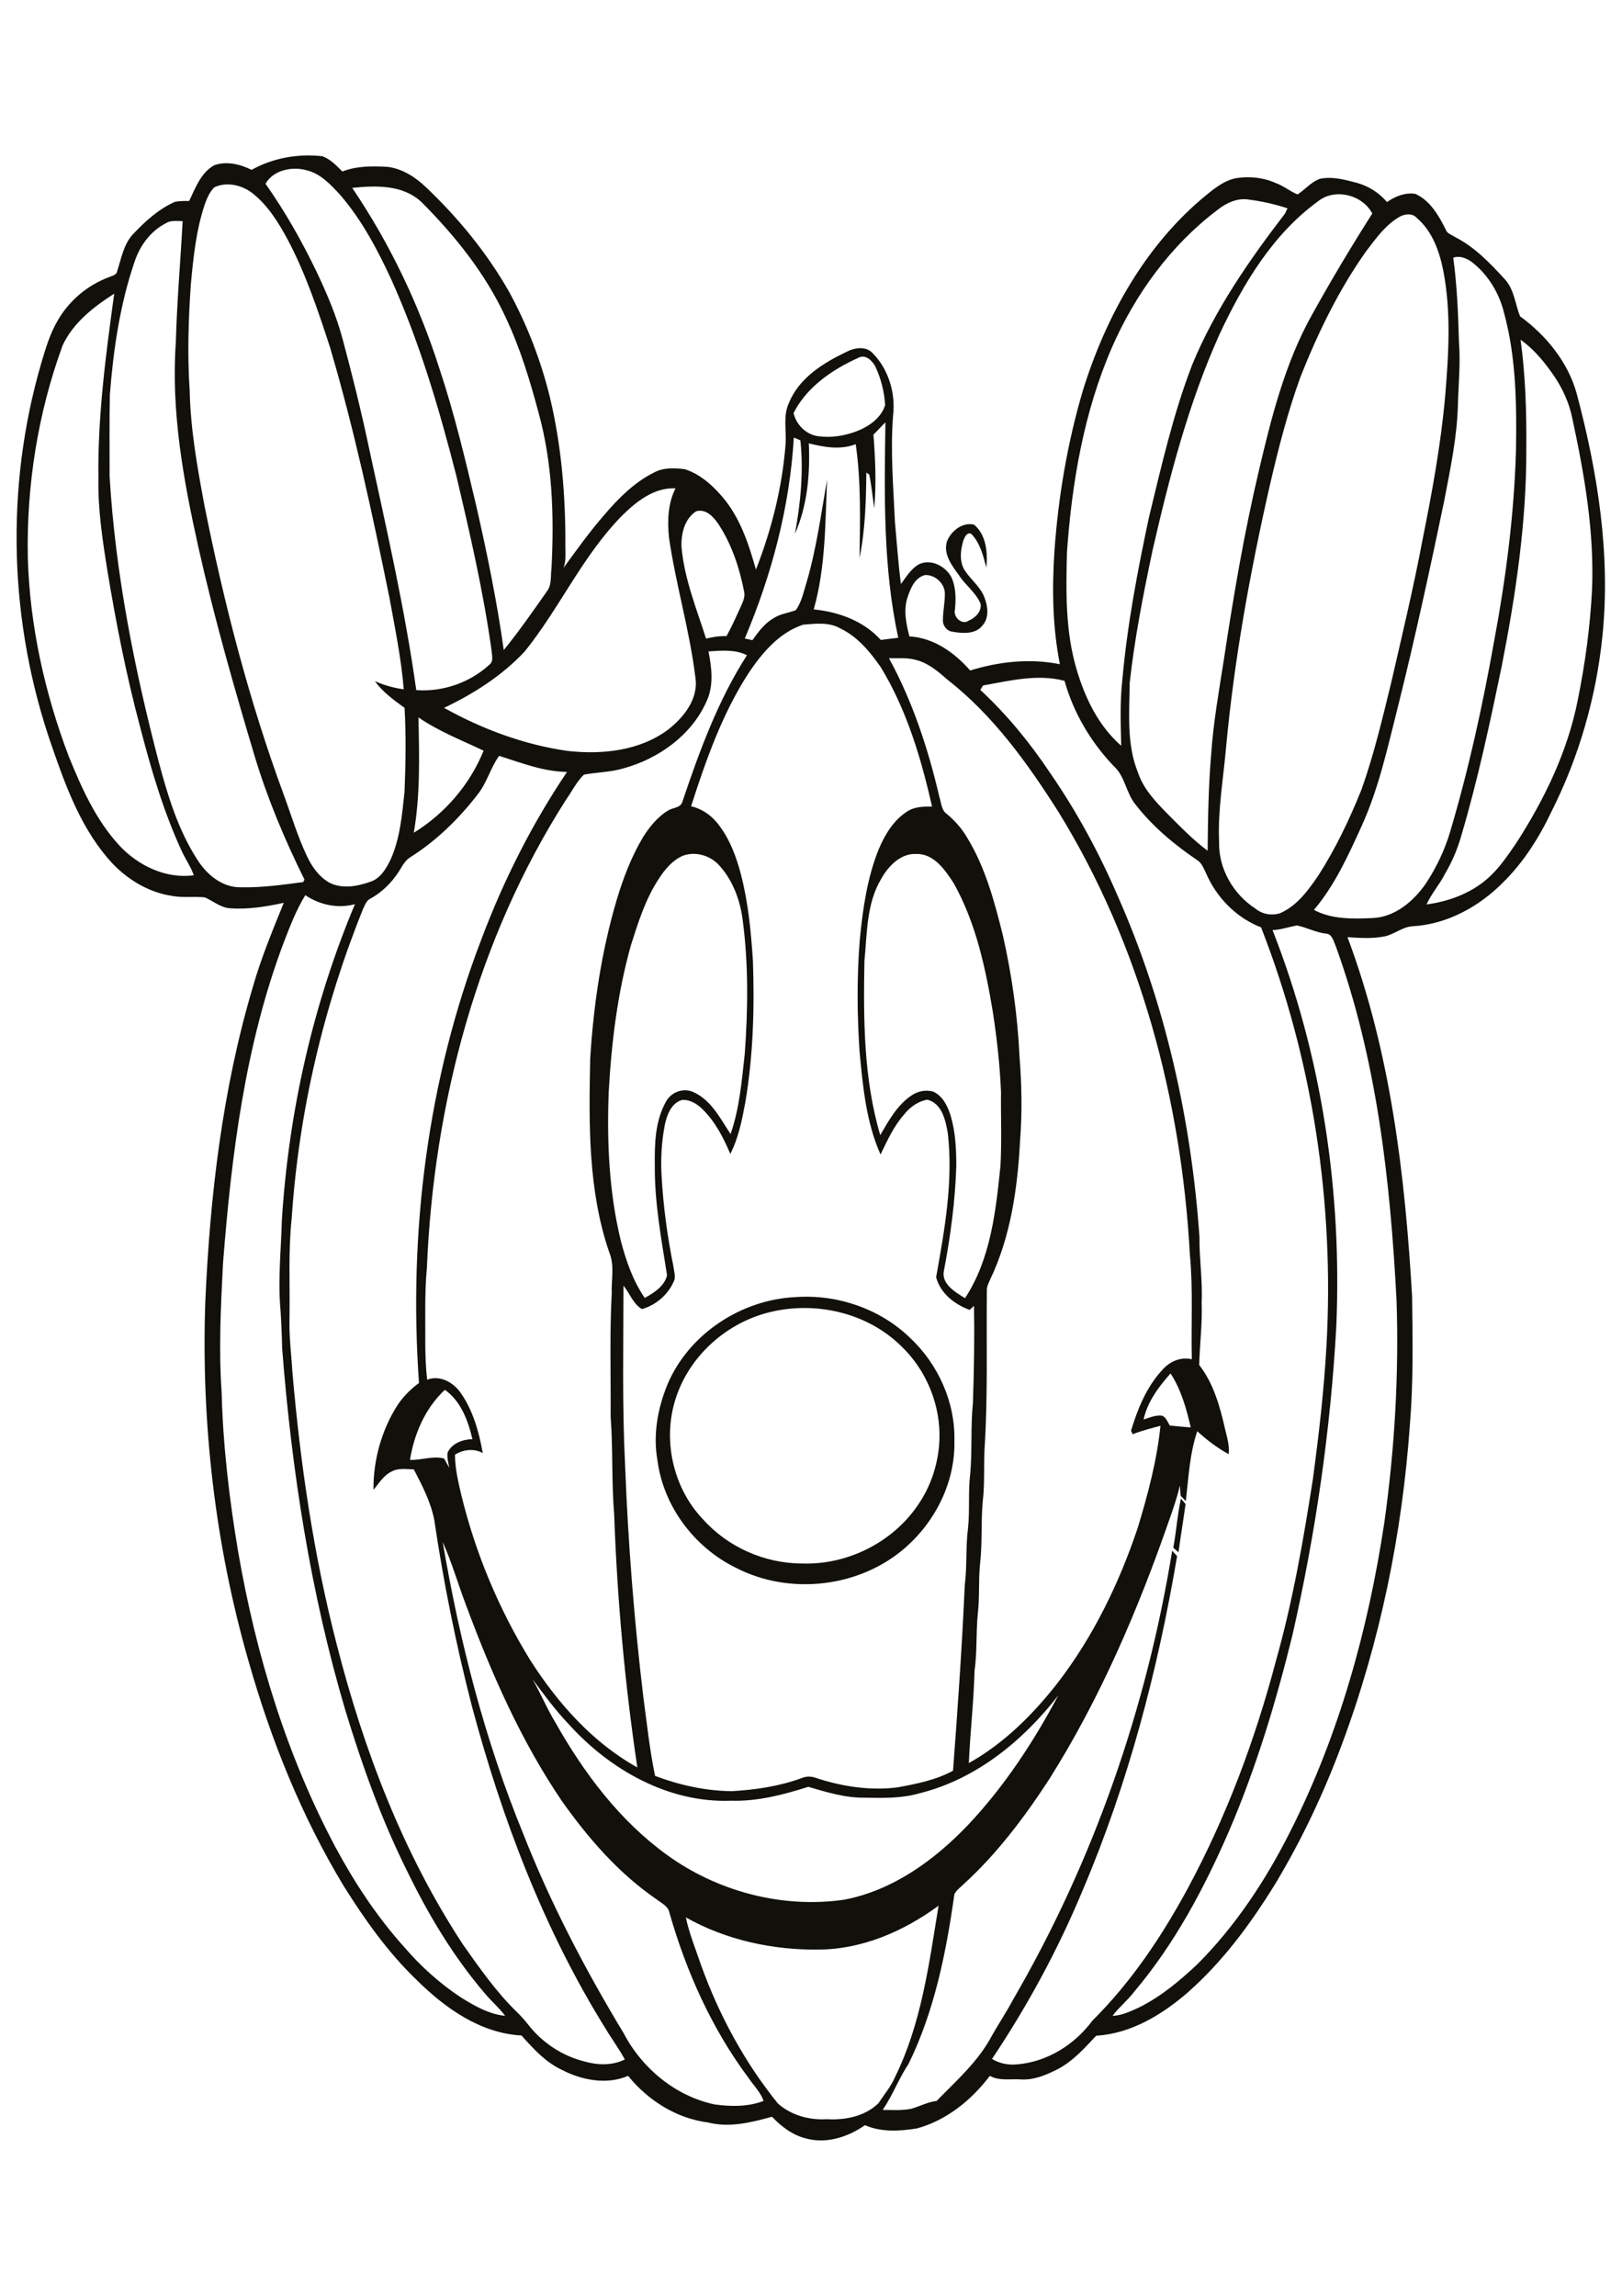 <?xml version="1.0" encoding="utf-8"?>
<!-- Generator: Adobe Illustrator 21.0.2, SVG Export Plug-In . SVG Version: 6.00 Build 0)  -->
<svg version="1.2" baseProfile="tiny" id="Layer_1" xmlns="http://www.w3.org/2000/svg" xmlns:xlink="http://www.w3.org/1999/xlink"
	 x="0px" y="0px" viewBox="0 0 595 842" overflow="scroll" xml:space="preserve">
<path fill="#12100B" d="M433.2,549.6c0.6,0.7,1.1,1.3,1.7,2c-0.8,5.9-1.8,11.8-2.6,17.7c-0.6-0.6-1.3-1.1-1.9-1.7
	C431.5,561.7,431.9,555.6,433.2,549.6 M281.7,481.4c-16.2,4.2-30,17.1-34.4,33.4c-4,14.6,0,31.2,10.4,42.2
	c9.1,10.3,22.7,16.4,36.5,16.4c16.6,0.6,33.2-7.7,42.5-21.4c4.8-6.9,7.5-15.2,7.9-23.6c0.6-13-4.8-26.1-14.3-35
	C317.7,481.2,298.6,477,281.7,481.4 M291.9,475.7c15.2-1.1,31,4.3,42,15c10.3,9.7,16.6,23.7,16.2,37.9c0.3,14.9-6.9,29.3-18,39
	c-16.7,14.6-42.3,17.6-62.1,7.4c-15.2-7.4-26.6-22.5-28.8-39.3c-1.7-9.3,0-18.9,3.5-27.6C252.4,489.4,271.8,476.6,291.9,475.7
	 M300.3,715c-16.8,0.2-34-3.5-48.7-11.8c1.2,5.9,3.6,11.6,5.5,17.3c6.6,18.4,16,35.8,28.3,51c4.9,4.3,11.5,6.1,17.9,5.7
	c6.7,0.4,13.9-1,18.9-5.8c2.1-3.2,4.6-6.1,6.1-9.6c9.7-19.6,12.5-41.6,16-62.9C331.5,708.3,316.3,714.9,300.3,715 M195.3,615.8
	c3.1,5.3,5.4,11,8.6,16.2c10.4,18.4,23.5,35.8,40.8,48.3c18.5,13.4,42.3,19.7,65,16.4c17.8-3.4,33.1-14.5,45.4-27.4
	c13.3-14.1,24-30.4,33.1-47.5c-12.9,16.6-30.2,30.8-51,35.9c-6.5,1.9-13.3,1.7-19.9,1.6c-7.1,0.1-14-2-20.8-4
	c-9.1,2.9-18.6,5.4-28.3,5.1c-23,0.9-44.6-11.4-59.7-28.2C203.7,627.2,199.5,621.4,195.3,615.8 M162.4,565.5
	c6.2,36.6,15.5,72.8,29.6,107.2c10,25.4,22.7,49.7,36.8,73c6.7,12.9,19.1,23.1,33.4,26.1c6,0.8,12.2,0.9,17.9-1.3
	c-1.1-3.2-3.6-5.6-5.5-8.4c-13.5-18.1-22.8-38.9-29-60.5c-0.4-2.5-2.9-3.6-4.7-5c-13.9-9.5-25.1-22.4-34.8-36.1
	c-15-22.1-25.8-46.7-35.1-71.7C168.1,581.2,165.8,573.1,162.4,565.5 M150.4,535.4c4.2,0.2,8.3-1.6,12.5-0.5c0.6,1.1,1.3,2.3,1.9,3.4
	c-0.3-1.8-0.9-3.7-0.6-5.6c1.6-3.4,5.5-4.8,9.1-4.9c-1.6-6.8-4.2-13.9-10.1-18.1C156,516.4,151.9,525.9,150.4,535.4 M419.5,520.6
	c2.2-0.7,4.4-1.7,6.8-1.4c1.5,0.6,2,2.3,2.8,3.6c2.6,0.3,5.1,0.5,7.7,0.7c-1.6-6.9-3.5-13.8-7.4-19.8
	C425.1,508.5,420.9,514.1,419.5,520.6 M466.8,341.1c18.1,46,25.5,95.9,23.4,145.3c-2.1,38.1-7.6,76-16.1,113.3
	c-6,24.4-13.3,48.6-23.2,71.7c-9.1,21-20,41.5-34.8,59c-2.4,3.2-5.6,5.7-8,8.9c3.5-0.1,6.7-1.7,9.8-3.1c8-4,14.8-9.7,21.3-15.8
	c14.1-14.1,25.2-31,34.1-48.7c17.9-35.4,28.6-74.1,34.5-113.2c3.8-27,5.4-54.3,4.5-81.6c-2.3-43.9-7.2-88.3-22.3-129.9
	c-0.8-1.8-1.3-4.5-3.6-4.6c-3.7-0.4-7.1-2.3-10.7-3C472.6,340,469.8,341,466.8,341.1 M104.1,345.6c-14.2,37.6-19.2,78-22.3,117.8
	c-0.8,15.7-1.6,31.4-0.5,47.1c0.5,19.7,2.8,39.3,6.1,58.8c6.5,37.6,17.8,74.7,35.8,108.4c7,13,15.2,25.4,25.1,36.4
	c6,7,13,13.3,20.7,18.4c5,3.1,10.3,6.2,16.3,6.8c-2.2-3-5.1-5.4-7.5-8.3c-11.7-13.7-20.9-29.2-28.7-45.3
	c-9.3-18.7-16.3-38.4-22.4-58.4c-12.8-43.2-19.7-87.9-23.2-132.8c-0.1-4.7-0.3-9.3-0.6-14c-1-11,0.2-22,0.5-33.1
	c2.5-39.7,11.4-79.1,26.8-115.8c-6.2,1.7-12.9,0.3-18.2-3.3C108.6,333.8,106.4,339.7,104.1,345.6 M323.2,322.4
	c-5.4,9.1-5.1,19.9-6.1,30.1c-0.4,21.3-0.3,43.2,5.8,63.8c3.1-5.3,6.2-11,11.4-14.5c2.3-1.6,5.2-2.2,7.9-1.5
	c3.5,1.5,5.3,5.1,6.4,8.5c1.9,6.1,2.2,12.5,2.2,18.8c-0.4,12.8-2.1,25.6-4.5,38.2c-1.2,5,4,8,7.7,10.3c9.4-14.3,11.3-31.9,13-48.5
	c0.5-9,0.1-18,0.2-27.1c-0.4-9.8-1.5-19.6-3-29.4c-2.7-16.2-6.2-32.6-14.3-47.1c-3.1-4.8-7.2-10.9-13.6-10.8
	C330.4,312.8,325.8,317.7,323.2,322.4 M250.6,313.8c-3.8,1.6-6.6,4.9-8.8,8.3c-5,7.5-7.7,16.2-10.4,24.7
	c-4.9,17.5-7.1,35.6-8.1,53.6c-0.7,18.4,0.1,37,4.5,54.9c1.9,7.2,4.4,14.4,8.7,20.7c3.4-1.8,7.3-4.4,8.2-8.3
	c-2.1-13.3-4.6-26.6-4.5-40.2c-0.1-7.9,0.1-16.2,4-23.3c1.8-3.6,6.4-5.4,10.1-3.7c6.6,2.9,9.9,9.7,13.7,15.4
	c3.3-9.5,4.1-19.5,5.2-29.4c1.2-16.4,1.4-33-0.8-49.4c-1-7.5-3.9-15-9.2-20.4C259.8,313.5,254.9,312.3,250.6,313.8 M183.1,277.2
	c-3.2,4.4-4.5,10-8,14.3c-6.8,8.8-14.9,16.7-24.3,22.7c-2.2,1.2-3.3,3.6-4.6,5.6c-2.6,4-6.1,7.4-10.2,9.7c-1.6,0.7-2.1,2.4-2.8,3.8
	c-14.6,36.1-23.6,74.6-26.2,113.5c-1.3,12.2-0.6,24.5-0.8,36.8c-0.2,6.7,0.7,13.3,1.1,20c2.9,33.5,7.8,66.9,16.2,99.4
	c9.9,38.7,24.3,76.6,46.3,110.1c6,8.5,12,17.1,19.4,24.4c1.7,1.6,3.3,3.4,4.7,5.2c5.1,6.5,12.4,11.3,20.4,13.3
	c4.8,1.4,10.3,1.6,14.9-0.7c-2-3.8-4.6-7.2-6.8-10.9c-22.8-36.5-38.2-77.2-49.3-118.7c-5.8-22.5-10.4-45.3-13.8-68.3
	c-1.3-6.6-4.4-12.6-7.5-18.5c-2.7-0.1-5.7-0.6-8.2,0.8c-2.9,1.4-4.6,4.3-6.6,6.7c-0.1-11,3-22,8.9-31.2c2.1-3.1,4.8-5.8,7.8-8
	c-3.9-55.1,3.1-111.3,23-163c8.1-21.5,18.5-42.1,31.3-61.1C199.4,283,191.3,279.8,183.1,277.2 M153.5,263.1
	c0.3,14.1,0.7,28.3-1.7,42.3c11.4-7,20.6-17.7,25.6-30.1C169.4,271.5,160.9,268.2,153.5,263.1 M360.6,251.4c-0.3,0.5-0.6,1.1-1,1.6
	c9.8,9.1,18.3,19.5,25.7,30.6c9.8,14.2,18,29.4,24.8,45.2c17.4,39.3,26.9,82,29.9,124.8c-0.1,8,1.2,16,0.8,24
	c0.3,7.7-0.7,15.3-0.9,23c5.3,6.8,7.6,15.2,9.5,23.5c0.7,3,1.7,6.1,1.3,9.2c-4.2-2.3-8-5.2-11.5-8.4c-2.8,8.2-3.2,17-4.2,25.6
	c-0.6-0.6-1.3-1.3-1.9-1.9c-0.1-1.3-0.2-2.6-0.3-3.8c-0.9,4.1-2.3,8.1-3.7,12.1c-11.5,33.2-25.4,65.8-44.2,95.6
	c-9.1,14-19.2,27.4-31.5,38.6c-1.1,1.1-2.6,2.1-3.3,3.6c-3,21.3-7.3,42.8-16.8,62.2c-3.6,5.4-5.8,11.5-9.5,16.9
	c3.4,0,7,0.3,10.4-0.4c3.2-0.9,6.1-2.5,9.4-2.9c7.3-7.5,15.4-14.6,20.3-24c2.5-4.4,5.3-8.6,7.7-13.1c29.5-50.7,49-106.9,58.4-164.7
	c0.6,0.7,1.2,1.4,1.8,2c-7.1,42-18,83.5-34.7,122.7c-9,21.6-20.2,42.3-33.2,61.7c2.8,1.7,5.9,2.3,9.2,2c11-0.9,21.1-7.2,27.6-16
	c14.3-14.2,25.6-31.1,35.1-48.7c14.1-26.2,24.6-54.3,32.2-83.1c6.2-21.9,10.1-44.3,13.6-66.8c2.2-16.3,4.1-32.7,5-49.1
	c2.9-52-5-104.7-24-153.3c-9.1-3.5-16.4-11-20.2-19.9c-0.9-1.8-1.6-3.8-3.3-4.8c-8.4-5.7-16.3-12.3-22.6-20.4
	c-3.5-4.3-3.8-10.4-8-14.1c-8.4-8.8-14.7-19.5-18-31.2C380.8,247.1,370.5,249.6,360.6,251.4 M326.1,241.4
	c8.7,15.9,14.4,33.3,18.5,50.9c0.7,2.1,0.7,4.8,2.7,6.2c2.9,2.4,5.4,5.2,7.3,8.4c6.8,11,10.2,23.7,13.3,36.2
	c3.3,14.6,5.4,29.5,6.1,44.5c0.8,10.2,1,20.4,0.2,30.6c-0.9,17.4-3.4,35.2-11,51.1c-0.6,1.3-1.3,2.7-1.2,4.2
	c-0.2,19.1,0.4,38.1-0.8,57.2c-0.4,6.6,0.1,13.3-0.7,20c-0.7,7.6-0.1,15.4-1,23c-0.6,6-0.1,12-0.8,18c-0.7,7-0.2,14-1.2,21
	c-0.3,11.3-1.6,22.6-2.1,33.9c12.9-7.2,23.5-17.8,32.5-29.3c13.2-17.1,22.7-36.8,29.5-57.1c3.7-12.2,7-24.6,8.3-37.3
	c-3.4,0.9-6.9,1.8-10.2,3.1c-0.2-0.4-0.4-0.9-0.6-1.3c2.4-7.9,5.6-15.9,11.3-22.1c2.7-3.2,6.8-5.1,11-4.1
	c-0.3-12.8,0.5-25.5-0.7-38.2c-3.1-56.9-18.2-113.8-48.2-162.5c-11.3-17.8-23.9-35.4-40.7-48.5c-3.5-3.1-7.2-6.2-11.7-7.3
	C332.7,241.1,329.4,241.5,326.1,241.4 M259.9,238.9c1.2,6.1,2,12.7-0.8,18.5c-5.5,12.3-17.6,20.9-30.4,24.4
	c-4.7,1.4-9.7,1.4-14.5,2.3c-2.7,2.6-4.3,6-6.5,9.1c-32.6,51-48.6,111.5-51.1,171.7c-0.5,5.2-0.6,10.4-0.6,15.7
	c0.1,8.5-0.3,17,0.7,25.4c4.6-1.8,9.5,0.9,12.2,4.7c4.6,6.5,6.8,14.4,8.2,22.2c-3.2-1.8-7.2-1.3-10.2,0.6c0,5,1.2,9.9,2.3,14.7
	c5.2,21.4,13.8,42,25.4,60.8c10,15.6,22.8,30.1,39.2,39.2c-4.6-30.7-7.4-61.7-8.5-92.8c-1-12-0.4-24-1.3-36c0.1-15-0.4-30,0.4-45
	c-0.2-4.9,1.1-10.1-0.8-14.8c-7.9-22.8-7.6-47.3-7.1-71.2c1.2-19.7,4.1-39.3,9.7-58.3c2.4-8,5.4-15.9,9.7-23.1
	c2.4-3.8,5.3-7.4,9.1-9.7c1.6-1.1,4.3-0.9,5.2-2.9c6.3-18.7,13.1-37.4,23.8-54.1C269.7,238.1,264.6,238.6,259.9,238.9 M274.9,246.4
	c-9.9,15.1-15.9,32.3-21.4,49.3c4.5,1,8.3,4,10.8,7.7c3.7,5.1,5.9,11.2,7.5,17.3c2.7,10.4,3.7,21.1,4.4,31.7
	c0.6,17.3,0.1,34.8-2.8,51.9c-1.2,6.5-2.5,13-5.5,18.9c-2.5-5.9-5.5-11.8-10.2-16.4c-2-2-4.7-3.6-7.5-3.4c-4,1.2-5.5,5.4-6.3,9
	c-1.2,6.2-1.6,12.6-1.2,18.9c0.6,11.1,2.1,22.1,4.3,33c0.2,1.7,0.8,3.4,0.4,5.1c-2,5.1-6.6,9.2-11.9,10.7c-3.2-1.8-4.5-5.8-6.8-8.6
	c0,21.9-0.5,43.9,0.6,65.8c1.1,28.5,3.3,56.8,6.7,85.1c1.3,9.6,2.3,19.3,4.3,28.9c9,3.4,18.5,5.5,28.2,5.6
	c8.7-0.5,17.4-1.8,25.6-4.8c1.6-0.7,3.5-0.7,5.1-0.1c9.6,3.2,20,4.8,30.1,3.5c7-1.3,14.1-2.7,20.3-6.1c1.7-22.7,3.3-45.3,4.3-68
	c0.9-7,0.3-14,1.2-21c0.7-6.6,0-13.3,0.8-19.9c0.8-8.7,0.1-17.4,1-26c0.4-11.9,0.6-23.7,0.4-35.6c-0.4,0.4-1.2,1.1-1.6,1.5
	c-5.5-2-10.8-6.1-12.3-12c3.1-17.3,6.3-35,4.3-52.7c-0.8-4.7-2.1-11-7.5-12.4c-3.5,0.6-6.5,2.8-8.6,5.5c-3.8,4.3-6.1,9.5-8.6,14.6
	c-5.3-11.9-6.5-25.1-7.7-37.9c-0.9-13.6-1-27.3,0.1-40.9c1.1-11.3,2.7-22.7,7-33.3c2.3-5.4,5.6-10.8,10.7-13.9
	c2.7-1.6,5.8-1.6,8.8-1.6c-4-17.7-9.3-35.5-18.8-51.1c-3.9-5.6-8.5-11.2-14.8-14.2c-4.1-2.4-9.1-1.8-13.7-1.4
	C285.9,232,279.8,239.2,274.9,246.4 M255.4,187.5c-4.3,2.7-5.6,8.3-5.4,13.1c1,11.6,5.5,22.6,9,33.6c2.5-0.6,5-1,7.5-0.9
	c1.9-3.4,3.5-7,5.1-10.5c0.8-1.8,1.8-3.7,1.4-5.7c-1.7-8.7-4.5-17.3-9.4-24.8C261.8,189.6,259,186.5,255.4,187.5 M228.4,188.9
	c-14.6,14.7-23,34-35.9,50c-8.3,8.9-18.7,15.5-29.6,20.7c14,7.8,29.3,13.5,45.3,15.8c12.7,1.4,26.5,0,37-7.9
	c5.7-4.5,11.1-11.3,9.9-19c-2.1-17.3-7.2-34.1-9.7-51.4c-0.6-6.1-0.4-12.5,2.4-18C240.1,178.7,233.6,183.8,228.4,188.9 M320.4,159.4
	c0.7,9,1.1,18,0.3,27c-0.6-4.1-1-8.2-1.8-12.3l-1.1-0.8c-0.1,10.5-0.4,21-2.5,31.3c0.2-13.9,0.6-27.9-1.4-41.7
	c-5.6,2.2-11.6,1.1-17.2-0.3c0.5,11.2-0.5,22.8-5.1,33.2c2.1-11.3,3.2-22.9,2-34.3c-0.6-0.3-1.8-0.8-2.4-1
	c-1.5,25.4-8.1,50.3-18,73.7c0.7,0.1,2.1,0.4,2.8,0.6c2.2-3.1,4.5-6.2,7.8-8.1c2.5-1.6,5.4-1.9,8.1-2.9c2.2-3,2.9-6.8,4-10.3
	c3.6-12.3,5.3-25,7.5-37.6c-0.7,15.9-0.5,32.1-4.9,47.6c9.1,0.9,18.3,4.2,24.6,11.2c2.1-0.3,4.2-0.5,6.4-0.8
	c-5.6-25.9-5.1-52.6-4.7-79C323.4,156.2,322,157.9,320.4,159.4 M314.7,131.3c-9.5,4.3-18.8,10.7-23.6,20.2c1,4.3,4.7,8,9.2,8.5
	c4.5,0.6,9-0.1,13.3-1.6c4.7-1.7,9.5-4.8,11.1-9.8c-0.3-4.9-1.5-9.7-3.6-14.2C319.9,132.2,317.4,129.7,314.7,131.3 M557.8,124.6
	c1.8,13.2,2.2,26.6,2.1,39.9c0.1,27-3.9,53.8-9.1,80.2c-4.3,20.7-8.7,41.3-14.7,61.6c-1.4,5-3.4,9.7-6,14.1c-2,4-5,7.3-6.8,11.3
	c8.2-1.1,16.3-4.1,22.5-9.6c4.2-3.7,7.3-8.4,10.4-12.9c10.4-16.1,18.9-33.7,22.6-52.6c2.7-13.3,4.5-26.7,5.2-40.2
	c0.9-21.3-2.8-42.5-7.3-63.3c-1.1-5.3-3.4-10.4-6.4-14.9C566.9,133.2,562.9,128.2,557.8,124.6 M23,126.6
	c-9.1,24.8-13.3,51.4-12.8,77.8c0.7,25,6.2,49.8,15.1,73.2c4.7,11.5,9.9,23.2,18.5,32.5c6.9,7.4,17.1,12.3,27.3,10.9
	c-1.1-3.1-3-5.8-4.4-8.8C60,297.7,55.5,282.4,51.5,267c-5.1-19-8.9-38.3-12.1-57.7c-1.8-11.2-3.5-22.4-3.3-33.8
	c-0.3-22.8,2.7-45.3,5.8-67.8C34.4,112.5,26.9,118.3,23,126.6 M533.1,94.5c1.4,10.3,1.8,20.7,2.1,31.1c0.6,7.7-0.2,15.4-0.4,23
	c-0.3,11.8-2.8,23.4-5,35c-5.3,25.4-10.8,50.8-17.1,76c-3.7,14.6-6.9,29.4-13.1,43.1c-4.9,10.8-9.9,21.9-17.6,31
	c6.5,3.5,14.2,3.3,21.4,3c8.2-0.3,15.1-6.1,19.6-12.6c3.9-5.9,7-12.4,9-19.2c6.8-22.9,11.9-46.3,16.1-69.8c4.3-23,7.3-46.2,8-69.6
	c0.3-17,0.1-34.4-4.4-50.9c-1.8-7.2-5.9-14-11.8-18.5C537.9,94.6,535.4,93.7,533.1,94.5 M60.8,81.9c-5.5,2.8-9.5,8.2-11.4,14
	c-5.4,15.7-7.8,32.3-9.1,48.8c-0.2,10-0.1,19.9-0.1,29.9c2.1,35.6,9.1,70.7,18.1,105.1c3.3,12.3,7.1,24.8,14.1,35.6
	c3.4,5.4,9.1,10.2,15.8,10.1c7.7,0.2,15.4-0.9,23-1.9c0.1-0.2,0.4-0.7,0.5-0.9c-7.2-14.5-13.5-29.5-18.2-45
	c-7.6-25.4-14.9-50.9-20.7-76.8c-5.5-24.6-10.1-49.9-8.3-75.2c0.4-14.9,1.7-29.7,2.5-44.5C64.9,81.1,62.6,80.7,60.8,81.9
	 M513.4,79.5c-5.2,3-8.7,8-12.3,12.7c-10,14.1-17.6,29.8-24,45.9c-4.7,12.9-8.1,26.2-11.2,39.5c-7.3,32-13.2,64.4-16.2,97.1
	c-1,11.3-3,22.5-2.5,33.9c-0.3,9.8,5.1,19.3,13.3,24.6c2.5,2.1,6,2.7,9.1,1.7c6.2-2.7,10.3-8.4,14-13.8c6.4-10,11.5-20.7,15.9-31.7
	c4.5-12.7,7.6-25.8,10.8-38.9c4-17.4,8.2-34.9,11.5-52.4c3.5-17.4,6.7-34.8,8.3-52.5c1.3-15.5,2.3-31.2-0.7-46.5
	c-1.4-7-4-14.3-9.6-19.1C518.2,78.1,515.4,78.4,513.4,79.5 M446.6,77c-17.1,12.9-30.1,30.8-38.7,50.4
	c-10.3,23.7-14.7,49.5-16.5,75.1c-0.4,14.4-0.6,29,3.5,42.9c3.1,10.5,8,20.8,16.4,28.1c-0.2-8-0.5-16.1,0.4-24.1
	c1.8-20.2,5.6-40.1,9.8-59.8c4.6-18.9,8.9-37.9,15.9-56c8.3-20.1,20.8-38.1,34-55.3c0.2-0.5,0.7-1.4,0.9-1.9
	c-4.6-1.5-9.4-2.6-14.2-3.2C454,72.5,449.8,74.4,446.6,77 M483.4,73.9c-16.6,12.1-27.4,30.3-36,48.6c-11.4,25.3-18.4,52.3-24.6,79.3
	c-3.4,16.1-6.6,32.3-8.4,48.7c-0.1,10.9-1.2,22.3,3,32.7c2,6.1,6.5,10.8,10.9,15.3c4.7,4.7,9.3,9.5,14.7,13.5
	c0.1-11.8,0.3-23.7,1.3-35.4c0.8-11.8,2.9-23.4,4.7-35c3.5-23.1,7.4-46.2,12.8-69c4.6-19.6,9.6-39.5,19.5-57.2
	c7-12.6,14.4-25,22.1-37.1C499.7,71.3,489.5,68.9,483.4,73.9 M129.2,68.9c13.8,20.4,24.5,42.8,32,66.3c5.5,16.5,9.5,33.4,13.5,50.3
	c4,17.5,7.6,35.1,10.1,52.9c5.6-6.9,10.7-14.2,15.8-21.5c1.9-2.4,1.3-5.6,1.7-8.4c1-19.1,0.4-38.5-4.7-57
	c-3.2-12-6.8-23.9-12.1-35.1c-7.4-16-18.5-29.9-30.9-42.3C147.8,67.7,137.9,68,129.2,68.9 M78.6,68.7c-1.8,1.8-2.8,4.3-3.6,6.6
	c-3.1,9.4-4.1,19.3-5,29.1c-0.9,13-1.3,26.1-0.4,39.1c0.3,14.1,2.8,28,5.4,41.9c7.2,36,16.4,71.7,29.1,106.1
	c2.8,7.6,5.1,15.4,8.6,22.7c1.8,3.8,4.4,7.4,8.1,9.5c4.7,2.4,10.2,1.4,15-0.3c3.8-1.2,5.9-4.9,7.5-8.2c3.5-7.8,4.2-16.5,5.1-24.9
	c0.4-10.2,0.6-20.5,0-30.7c-4-2.9-8-5.8-10.9-9.8c3.4,1.5,6.9,2.5,10.6,3c-0.9-11.3-3.2-22.3-5.2-33.4
	c-6.3-30.9-12.9-61.7-21.8-91.9c-4.4-13.5-8.9-27-15.5-39.5c-3.4-6.3-7.2-12.5-12.8-17C88.9,67.9,83.2,66.5,78.6,68.7 M97.4,67.4
	c7.2,10.2,13.3,21,18.7,32.2c3.8,8,7.3,16.2,9.6,24.8c3.5,13.1,6.8,26.3,9.6,39.6c6.4,29.6,13.2,59.1,17.4,89.1
	c9.7,0.7,19.6-2.7,26.8-9.3c1.7-1.3,0.9-3.6,0.8-5.4c-3-21.5-7.9-42.7-12.9-63.9c-6.3-24.6-13.5-49.1-24-72.3
	c-5-10.8-10.7-21.5-18.5-30.6c-3.5-3.8-7.3-8-12.6-9.2C107.2,61,100.3,62.3,97.4,67.4 M92.3,62.3c7.8-4.4,17.1-6,26-5
	c2.9,1.1,5.1,3.4,7.3,5.6c5.3-2.1,11.1-2,16.7-1.7c5.3,0.7,10,3.7,13.9,7.4c11.9,11.3,22.5,24.2,30.6,38.5
	c6.6,12.1,11.6,25.1,14.9,38.5c4.3,17.9,5.8,36.5,5.7,54.9c0,2.6,0.3,5.3-0.7,7.8c4.8-6.6,9.6-13.3,15-19.5
	c5.2-6.1,11-11.9,18.2-15.5c3.5-1.9,7.6-1.7,11.4-1.2c6.1,2,11,6.7,14.9,11.6c5.7,7.4,8.6,16.3,11.1,25.2
	c5.8-14.8,9.7-30.4,10.9-46.3c0.3-4.9-1-10.1,1.2-14.8c3.7-9.2,12.6-14.7,21.2-18.8c2.9-1.5,7.1-2.2,9.6,0.6
	c5.8,5.9,8.4,14.7,7.4,22.9c-1,13,0.1,26,0.7,39c0.7,7.6,1.2,15.2,2.2,22.7c1.9-2.6,3.6-5.4,6.3-7.1c4.4-2.4,10,0.4,12.2,4.6
	c1.7,3.7,1.7,7.9,1.3,11.9c-0.7,2.7,2.6,5.8,5.1,4c2.4-1,4.8-3.4,4.3-6.2c-1.7-4.1-5.5-6.7-7.9-10.4c-2.6-3.6-5.9-7.8-4.4-12.5
	c1.5-3.8,5.7-7.1,9.9-6.1c4.5,3.7,5.1,10.4,4.5,15.8c-1.1-4.4-2.3-9.2-5.6-12.5c-1.7-0.5-2.3,1.4-2.8,2.5c-1.1,3.6-1.6,8,0.7,11.3
	c2.3,3.3,5.7,5.9,7.1,9.8c1.2,3.2,1.7,7.3-0.8,10.1c-2.6,3.3-7.3,2.9-10.9,2.3c-2.1-0.2-3.7-2.2-3.6-4.3c0-3.4,0.8-6.7,0.7-10
	c-0.2-3.6-3.7-6.7-7.3-6.5c-3.6,0.9-5.2,4.7-6.3,7.9c-1.7,4.8-0.6,9.9,0.6,14.6c9,0.5,16.6,6,22.3,12.5c10.6-3.3,22-4.5,32.9-2.3
	c-2.7-13.6-2.9-27.6-2-41.4c1.4-20,4.8-40,10.5-59.2c8.5-27.3,23.1-53.5,45.5-71.7c3.2-2.6,6.7-5.3,10.9-6c4.8-0.7,9.8-0.2,14.2,1.8
	c2.9,1,5.3,3.1,8.1,4.2c2.8-1.8,4.9-4.5,8.1-5.7c4.6-1,9.3,0.3,13.8,1.5c4.2,1.2,8,3.6,10.9,7c3-2.1,6.7-3.6,10.4-3
	c5.5,2.5,8.6,8,11.2,13.2c0.5,1.4,2.1,1.8,3.3,2.6c7.3,3.7,13,9.7,18.4,15.6c3.4,3.8,3.7,9,5.5,13.5c9.6,7,17.6,16.8,20.8,28.4
	c7.7,28.9,12.5,59.1,9.4,89.1c-2.3,22.3-8.6,44.2-18.7,64.2c-4.5,9.5-10.2,18.5-17.7,25.9c-8.8,8.9-20.6,15.4-33.2,16.1
	c-3.7,0.2-6.6,2.9-10.2,3.7c-4.5,0.9-9.1,0.6-13.7,0.3c15.8,42.1,21.1,87.1,23.7,131.7c0.2,15.7,0.5,31.4-0.8,47
	c-2.8,39.9-10.9,79.6-24.9,117.2c-6.6,17.8-14.7,35-24.5,51.3c-9,14.6-19.3,28.6-32.3,40c-9.4,8.1-20.7,14.9-33.4,15.7
	c-4.2,4.5-8.5,9.3-14,12.2c-4.3,2.2-9,4.2-13.9,3.8c-3.7-0.2-7.7,0.6-11.1-1.3c-6.7,8.9-16,16.4-26.8,19.3c-6.3,1-13.1,1.4-19-1.2
	c-6.2,4.3-14,6.9-21.5,4.9c-5-1.2-9.2-4.4-12.6-8c-7.6,2.1-15.6,4.1-23.5,2.1c-11.6-1.5-22-8.1-29.3-17.1c-7.8,3.4-17,1.6-24.3-2.2
	c-6-2.8-10.5-7.8-14.8-12.6c-15.1-0.8-28.1-10.1-38.5-20.4c-10.5-10.1-19-22.1-26.7-34.4c-15.5-25.6-26.7-53.6-34.9-82.4
	C78.9,566.6,73.8,522,75.3,477.7c1.7-39.1,6.3-78.3,17.5-115.9c3-10.5,7.2-20.6,11.3-30.7c-6.5,1.4-13.1,2.5-19.7,2
	c-3.5-0.2-6.2-2.7-9.3-4c-3.9-0.4-7.9,0.2-11.8-0.5c-9.7-1.4-18.3-7.1-24.4-14.6c-9.7-11.7-15-26.2-19.9-40.4
	C3.3,228.6,1.8,179,15.1,133.3c1.6-5.4,3.2-10.9,6.1-15.8c4.2-7.3,11-13,18.9-15.9c1.1-0.5,2.7-0.7,2.9-2.2
	c1.5-4.6,2.3-9.6,5.6-13.3c4.5-4.8,9.5-9.4,15.6-12.1c1.7-0.3,3.4-0.3,5.2-0.3c2.3-4.8,4.3-10.4,9.2-13.1
	C83.1,59,88.1,60.2,92.3,62.3"/>
</svg>
